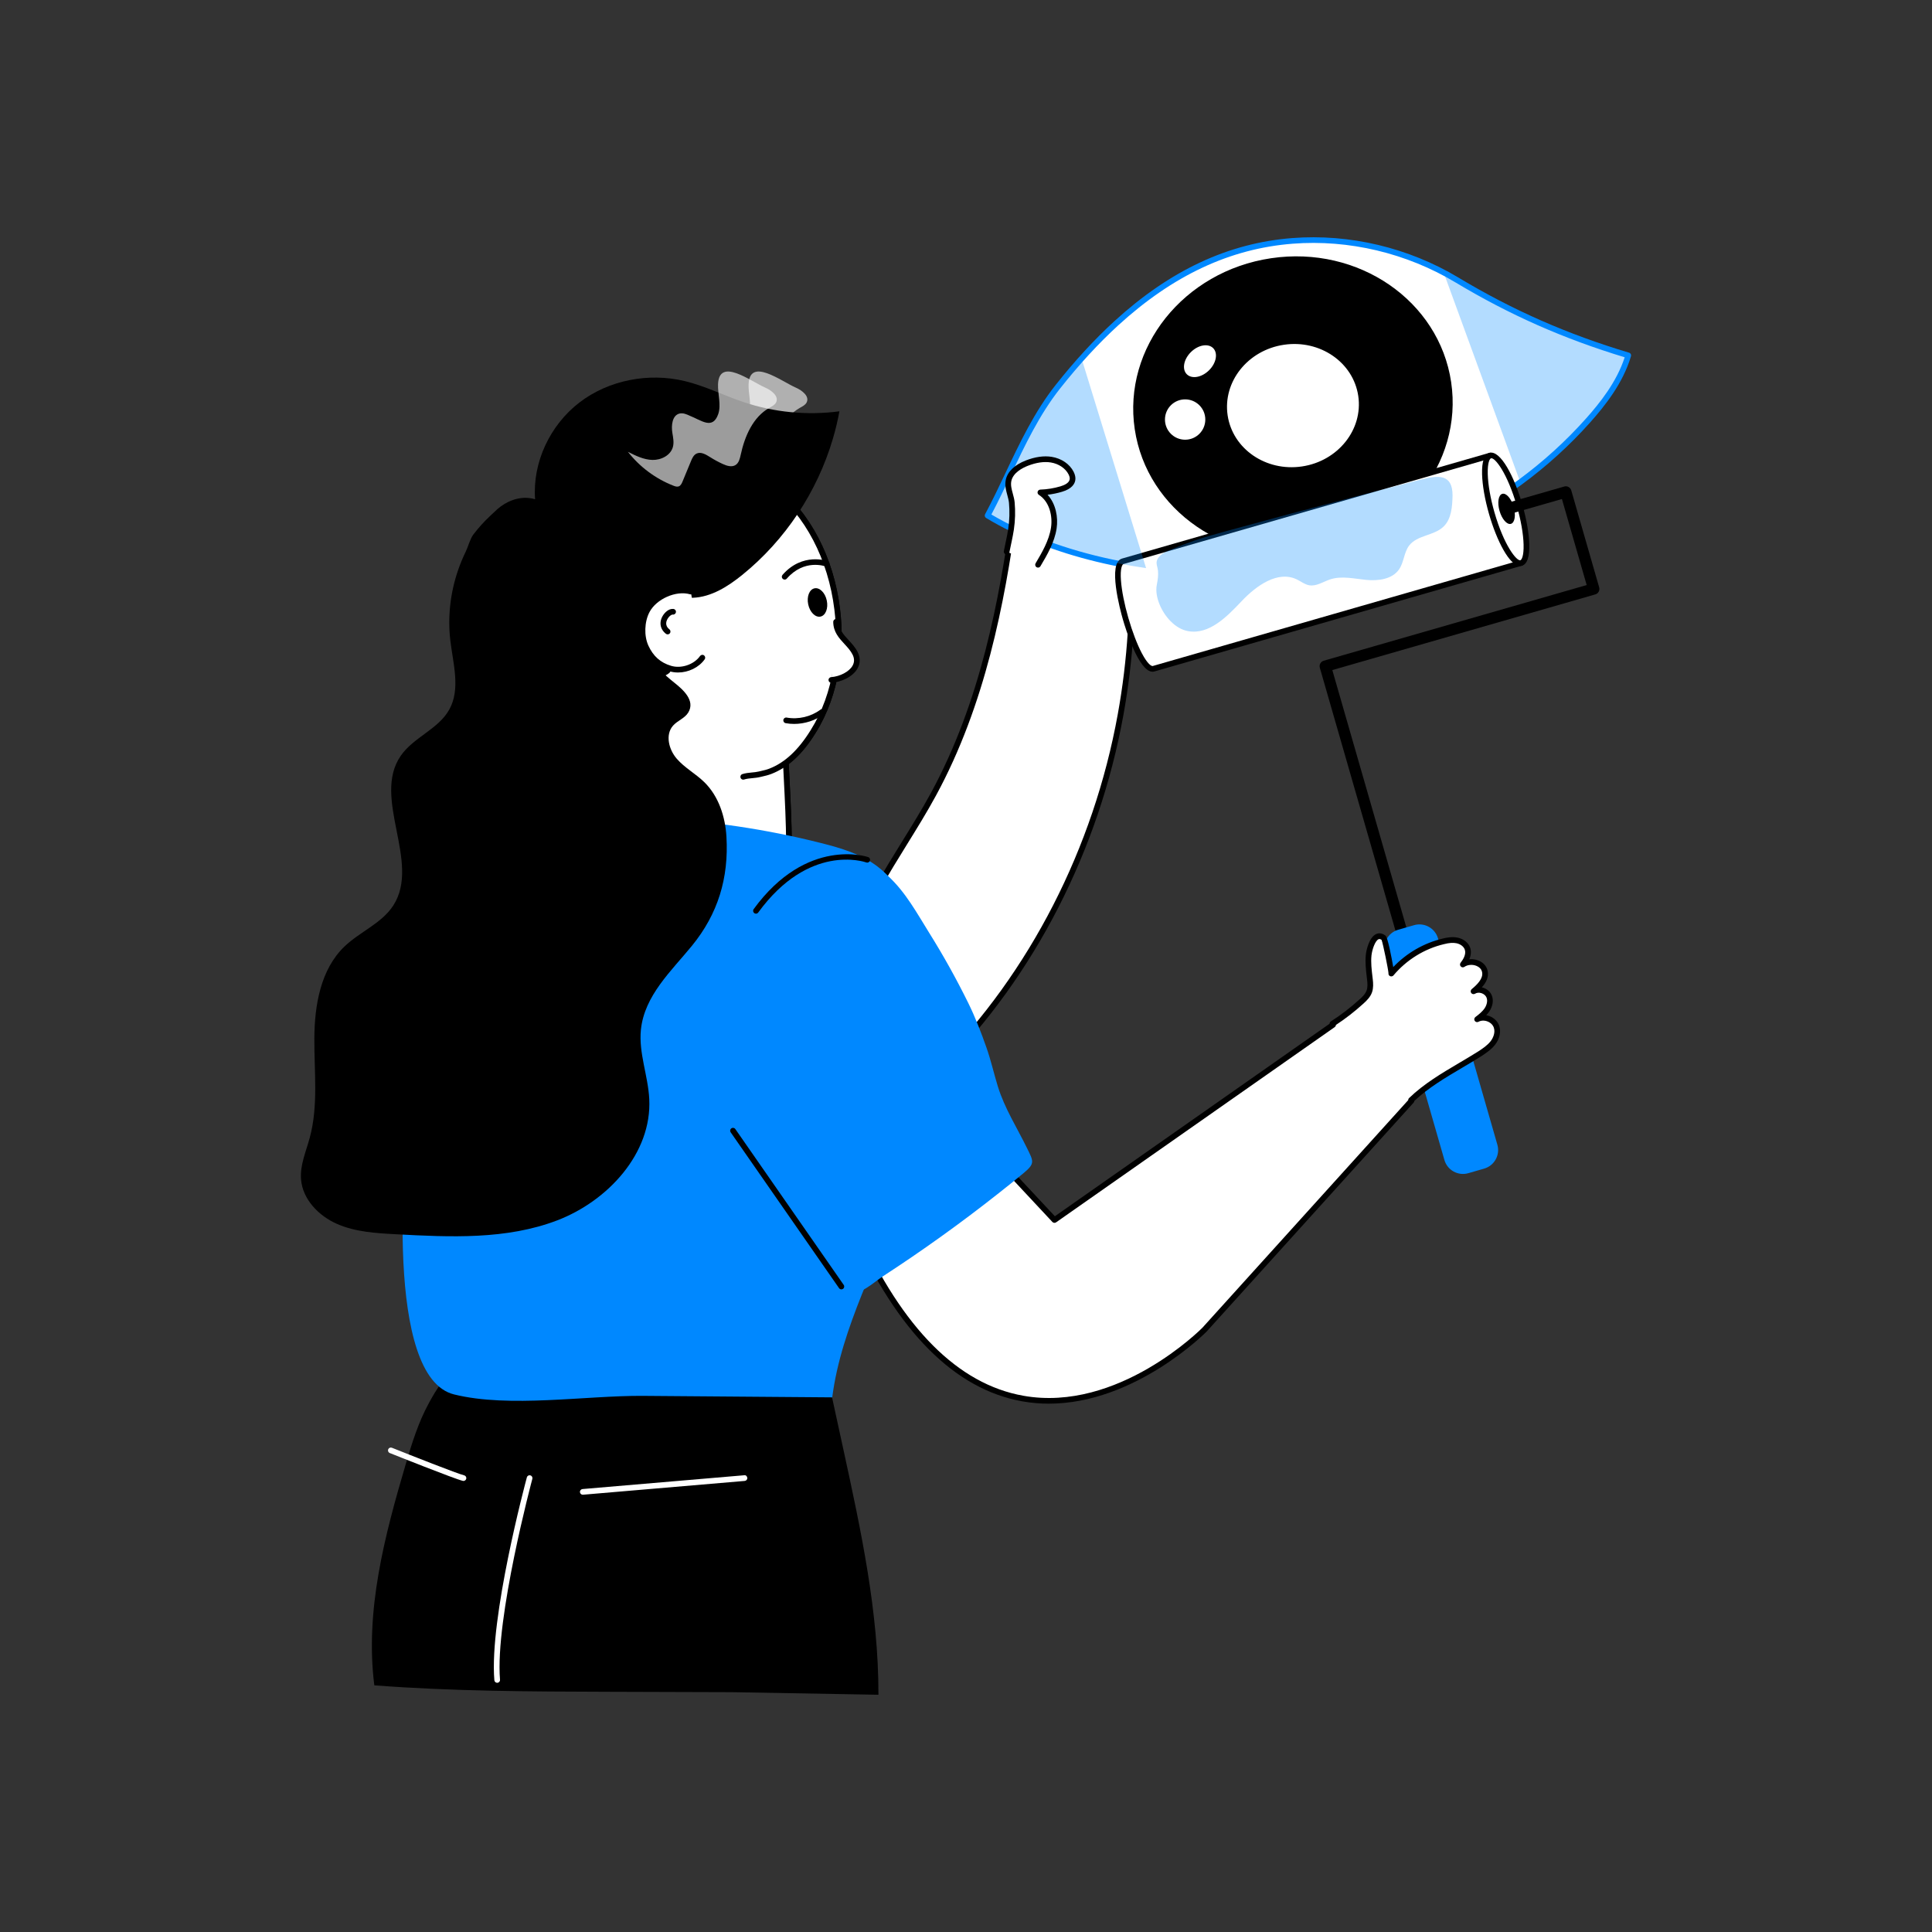 <?xml version="1.0" encoding="utf-8"?>
<svg xmlns="http://www.w3.org/2000/svg" enable-background="new 0 0 170 170" id="Layer_1" version="1.1" viewBox="0 0 170 170" x="0" y="0">
  <rect x="0" y="0" width="170" height="170" fill="#333333" stroke="none"/>
  <g>
    <g>
      <g>
        <g>
          <path d="M75.33,82.092c1.696-4.347,4.583-8.111,6.811-12.211&#xD;&#xA;					c4.132-7.603,5.934-16.243,7.11-24.816c3.537,0.583,6.995,1.639,10.253,3.132&#xD;&#xA;					c0.28,4.911-0.027,9.854-0.904,14.693&#xD;&#xA;					c-2.087,11.517-7.627,22.671-15.887,30.997" fill="#fff"/>
        </g>
        <g>
          <path d="M82.714,94.138c-0.063,0-0.127-0.024-0.176-0.072&#xD;&#xA;					c-0.098-0.098-0.099-0.256-0.001-0.354&#xD;&#xA;					c8.067-8.133,13.686-19.095,15.818-30.866&#xD;&#xA;					c0.866-4.779,1.172-9.651,0.908-14.483c-3.125-1.418-6.419-2.429-9.8-3.008&#xD;&#xA;					c-1.07,7.726-2.764,16.662-7.103,24.646c-0.802,1.476-1.702,2.929-2.572,4.334&#xD;&#xA;					c-1.547,2.498-3.146,5.081-4.226,7.849c-0.05,0.129-0.196,0.188-0.324,0.143&#xD;&#xA;					c-0.128-0.051-0.192-0.195-0.142-0.324c1.096-2.811,2.708-5.413,4.267-7.931&#xD;&#xA;					c0.866-1.399,1.762-2.846,2.557-4.309c4.349-8.002,6.021-16.991,7.083-24.73&#xD;&#xA;					c0.009-0.066,0.045-0.127,0.099-0.167c0.055-0.041,0.123-0.057,0.189-0.046&#xD;&#xA;					c3.562,0.587,7.033,1.646,10.317,3.151c0.084,0.039,0.14,0.121,0.146,0.213&#xD;&#xA;					c0.28,4.921-0.025,9.885-0.907,14.753&#xD;&#xA;					c-2.151,11.869-7.817,22.925-15.956,31.128&#xD;&#xA;					C82.842,94.114,82.779,94.138,82.714,94.138z"/>
        </g>
      </g>
      <g>
        <g>
          <path d="M98.22,28.448c4.301-3.931,9.391-6.774,15.5-7.252&#xD;&#xA;					c5.028-0.393,10.16,0.847,14.48,3.44c4.812,2.888,9.659,5.013,15.073,6.635&#xD;&#xA;					c-0.642,2.168-2.029,4.036-3.533,5.723&#xD;&#xA;					c-7.403,8.309-18.022,12.986-29.072,13.48&#xD;&#xA;					c-7.793,0.348-16.984-1.021-23.768-5.109c2.015-3.759,3.503-7.946,6.171-11.319&#xD;&#xA;					C94.653,32.046,96.363,30.146,98.22,28.448z" fill="#fff"/>
        </g>
        <g>
          <path d="M108.241,50.779c-8.2,0-15.917-1.854-21.47-5.2&#xD;&#xA;					c-0.114-0.068-0.154-0.215-0.091-0.332c0.638-1.19,1.235-2.449,1.812-3.666&#xD;&#xA;					c1.251-2.639,2.546-5.368,4.383-7.69c1.694-2.143,3.436-4.035,5.177-5.626&#xD;&#xA;					l0,0c4.906-4.483,10.025-6.877,15.649-7.317&#xD;&#xA;					c5.043-0.392,10.238,0.84,14.628,3.476c4.794,2.876,9.566,4.977,15.016,6.609&#xD;&#xA;					c0.132,0.039,0.207,0.178,0.168,0.311c-0.706,2.382-2.287,4.36-3.586,5.817&#xD;&#xA;					c-7.227,8.112-17.887,13.057-29.247,13.564&#xD;&#xA;					C109.864,50.76,109.05,50.778,108.241,50.779z M87.233,45.272&#xD;&#xA;					c6.009,3.546,14.534,5.354,23.425,4.952&#xD;&#xA;					c11.226-0.502,21.758-5.385,28.896-13.396c1.22-1.369,2.696-3.208,3.406-5.39&#xD;&#xA;					c-5.391-1.635-10.127-3.731-14.888-6.587c-4.302-2.583-9.398-3.793-14.332-3.406&#xD;&#xA;					c-5.509,0.432-10.53,2.783-15.351,7.188l0,0&#xD;&#xA;					c-1.721,1.573-3.444,3.446-5.122,5.567c-1.802,2.277-3.084,4.98-4.324,7.594&#xD;&#xA;					C88.398,42.946,87.834,44.134,87.233,45.272z M98.22,28.449h0.006H98.22z" fill="#08f"/>
        </g>
      </g>
      <g>
        <g>
          <ellipse cx="113.768" cy="35.69" rx="14.074" ry="13.11" transform="rotate(-8.451 113.768 35.69)"/>
        </g>
      </g>
      <g>
        <g>
          <ellipse cx="113.768" cy="35.69" fill="#fff" rx="5.81" ry="5.412" transform="rotate(-8.451 113.768 35.69)"/>
        </g>
      </g>
      <g>
        <g>
          <path d="M101.513,58.841l32.333-9.304l-2.719-9.451l-32.332,9.304&#xD;&#xA;					C97.315,49.816,100.035,59.267,101.513,58.841z" fill="#fff"/>
        </g>
        <g>
          <path d="M101.418,59.105c-1.225,0-2.385-3.804-2.613-4.598&#xD;&#xA;					c-0.239-0.829-1.366-4.987-0.081-5.357l32.332-9.304&#xD;&#xA;					c0.134-0.041,0.271,0.038,0.31,0.171l2.72,9.451&#xD;&#xA;					c0.019,0.063,0.011,0.132-0.021,0.19c-0.032,0.058-0.086,0.101-0.149,0.119&#xD;&#xA;					l-32.333,9.304C101.528,59.097,101.473,59.105,101.418,59.105z M130.955,40.396&#xD;&#xA;					l-32.092,9.234c-0.122,0.035-0.308,0.382-0.227,1.459&#xD;&#xA;					c0.067,0.893,0.297,2.058,0.649,3.28c0.352,1.221,0.775,2.329,1.192,3.119&#xD;&#xA;					c0.503,0.953,0.847,1.152,0.966,1.112l0,0l32.092-9.234L130.955,40.396z"/>
        </g>
      </g>
      <g>
        <g>
          <ellipse cx="132.486" cy="44.812" fill="#fff" rx="1.273" ry="4.917" transform="rotate(-16.053 132.486 44.812)"/>
        </g>
        <g>
          <path d="M133.758,49.8c-0.934,0-2.063-2.232-2.735-4.566l0,0&#xD;&#xA;					c-0.369-1.282-0.586-2.528-0.613-3.508c-0.03-1.115,0.188-1.748,0.647-1.88&#xD;&#xA;					c0.969-0.261,2.183,2.077,2.893,4.545c0.369,1.282,0.586,2.527,0.613,3.507&#xD;&#xA;					c0.03,1.115-0.188,1.748-0.647,1.88&#xD;&#xA;					C133.863,49.792,133.811,49.8,133.758,49.8z M131.503,45.095&#xD;&#xA;					c0.834,2.901,1.946,4.281,2.274,4.202c0.111-0.032,0.314-0.362,0.286-1.386&#xD;&#xA;					c-0.025-0.938-0.236-2.14-0.593-3.382c-0.834-2.902-1.932-4.299-2.274-4.203&#xD;&#xA;					c-0.111,0.032-0.313,0.362-0.286,1.386&#xD;&#xA;					C130.934,42.651,131.145,43.853,131.503,45.095L131.503,45.095z"/>
        </g>
      </g>
      <g>
        <g>
          <path d="M125.407,89.678c-0.217,0-0.417-0.143-0.48-0.361l-8.793-30.56&#xD;&#xA;					c-0.076-0.266,0.077-0.543,0.342-0.619l23.139-6.658l-2.179-7.571l-4.811,1.384&#xD;&#xA;					c-0.262,0.076-0.543-0.077-0.619-0.342c-0.076-0.266,0.077-0.543,0.342-0.619&#xD;&#xA;					l5.292-1.522c0.262-0.078,0.542,0.076,0.619,0.342l2.455,8.532&#xD;&#xA;					c0.076,0.266-0.077,0.543-0.342,0.619l-23.139,6.658l8.655,30.079&#xD;&#xA;					c0.076,0.266-0.077,0.543-0.342,0.619&#xD;&#xA;					C125.499,89.672,125.452,89.678,125.407,89.678z"/>
        </g>
      </g>
      <g>
        <g>
          <ellipse cx="132.568" cy="44.774" rx=".647" ry="1.374" transform="rotate(-16.053 132.568 44.774)"/>
        </g>
      </g>
      <g>
        <g>
          <path d="M129.2,103.23l1.392-0.401c0.903-0.26,1.424-1.202,1.164-2.105&#xD;&#xA;					l-5.223-18.153c-0.26-0.903-1.202-1.424-2.105-1.164l-1.392,0.401&#xD;&#xA;					c-0.903,0.26-1.424,1.202-1.164,2.105l5.223,18.153&#xD;&#xA;					C127.354,102.969,128.297,103.49,129.2,103.23z" fill="#08f"/>
        </g>
      </g>
      <g>
        <g>
          <path d="M131.365,91.764c-0.307,0.399-0.736,0.685-1.155,0.961&#xD;&#xA;					c-2.054,1.298-4.323,2.402-6.05,4.078l0.041,0.051l-18.222,20.154&#xD;&#xA;					c0,0-18.406,18.846-30.793-8.881l12.56-6.173l5.039,5.396l24.518-17.18&#xD;&#xA;					l-0.061-0.082c0.909-0.582,1.758-1.237,2.555-1.962&#xD;&#xA;					c0.286-0.256,0.572-0.542,0.695-0.899c0.112-0.327,0.092-0.695,0.051-1.042&#xD;&#xA;					c-0.082-0.705-0.184-1.421-0.113-2.136c0.061-0.582,0.491-2.156,1.329-1.523&#xD;&#xA;					c0.123,0.092,0.715,3.076,0.664,3.138c1.175-1.4,2.8-2.412,4.579-2.831&#xD;&#xA;					c0.399-0.102,0.807-0.163,1.206-0.082c0.398,0.082,0.787,0.337,0.92,0.726&#xD;&#xA;					c0.164,0.47-0.092,0.991-0.409,1.39c0.664-0.46,1.799-0.163,1.942,0.634&#xD;&#xA;					c0.133,0.685-0.46,1.278-1.002,1.727c0.46-0.286,1.155-0.061,1.37,0.439&#xD;&#xA;					c0.163,0.378,0.051,0.828-0.174,1.175c-0.225,0.337-0.552,0.603-0.879,0.848&#xD;&#xA;					c0.603-0.337,1.482-0.01,1.707,0.654&#xD;&#xA;					C131.845,90.824,131.671,91.365,131.365,91.764z" fill="#fff"/>
        </g>
        <g>
          <path d="M92.292,123.511c-0.769,0-1.551-0.064-2.343-0.206&#xD;&#xA;					c-5.954-1.063-10.998-6.136-14.992-15.077&#xD;&#xA;					c-0.055-0.122-0.003-0.267,0.118-0.326l12.56-6.173&#xD;&#xA;					c0.099-0.046,0.218-0.026,0.293,0.054l4.891,5.237l24.172-16.938&#xD;&#xA;					c0-0.014,0.001-0.026,0.004-0.04c0.013-0.068,0.053-0.128,0.111-0.166&#xD;&#xA;					c0.88-0.562,1.729-1.215,2.521-1.936c0.248-0.222,0.52-0.483,0.627-0.796&#xD;&#xA;					c0.097-0.283,0.076-0.615,0.039-0.932l-0.024-0.206&#xD;&#xA;					c-0.077-0.646-0.156-1.312-0.089-1.984c0.044-0.421,0.296-1.566,0.922-1.837&#xD;&#xA;					c0.18-0.079,0.465-0.118,0.806,0.14c0.208,0.155,0.541,1.937,0.686,2.77&#xD;&#xA;					c1.176-1.236,2.702-2.119,4.349-2.507c0.354-0.09,0.829-0.183,1.313-0.084&#xD;&#xA;					c0.532,0.109,0.956,0.45,1.106,0.89c0.106,0.305,0.079,0.652-0.074,1.013&#xD;&#xA;					c0.274-0.028,0.562,0.012,0.823,0.12c0.431,0.18,0.72,0.518,0.794,0.929&#xD;&#xA;					c0.105,0.543-0.155,1.021-0.516,1.424c0.038,0.009,0.076,0.019,0.113,0.03&#xD;&#xA;					c0.347,0.109,0.623,0.349,0.755,0.657c0.18,0.417,0.107,0.944-0.194,1.41&#xD;&#xA;					c-0.085,0.127-0.182,0.244-0.285,0.352c0.096,0.018,0.191,0.045,0.286,0.081&#xD;&#xA;					c0.412,0.158,0.723,0.47,0.854,0.854c0.176,0.517,0.043,1.136-0.355,1.653&#xD;&#xA;					c-0.339,0.44-0.805,0.746-1.216,1.017c-0.551,0.349-1.113,0.681-1.676,1.013&#xD;&#xA;					c-1.472,0.87-2.993,1.769-4.221,2.925c-0.003,0.055-0.025,0.108-0.064,0.151&#xD;&#xA;					l-18.222,20.153C106.09,117.251,99.879,123.51,92.292,123.511z M75.512,108.245&#xD;&#xA;					c3.906,8.644,8.792,13.545,14.524,14.568c8.35,1.495,15.689-5.905,15.763-5.98&#xD;&#xA;					l18.11-20.029c0-0.065,0.025-0.132,0.076-0.181&#xD;&#xA;					c1.291-1.252,2.887-2.195,4.432-3.107c0.559-0.33,1.117-0.659,1.659-1.002&#xD;&#xA;					c0.375-0.246,0.803-0.528,1.09-0.901c0.229-0.298,0.422-0.766,0.278-1.188&#xD;&#xA;					c-0.082-0.243-0.286-0.443-0.559-0.548c-0.273-0.105-0.567-0.093-0.789,0.03&#xD;&#xA;					c-0.115,0.064-0.26,0.029-0.332-0.081c-0.072-0.11-0.046-0.258,0.06-0.337&#xD;&#xA;					c0.287-0.215,0.61-0.471,0.821-0.786c0.161-0.248,0.286-0.628,0.152-0.938&#xD;&#xA;					c-0.074-0.172-0.24-0.312-0.445-0.377c-0.204-0.065-0.408-0.046-0.562,0.051&#xD;&#xA;					c-0.111,0.068-0.258,0.041-0.335-0.065c-0.077-0.106-0.058-0.255,0.043-0.339&#xD;&#xA;					c0.483-0.4,1.023-0.932,0.916-1.486c-0.06-0.332-0.335-0.492-0.494-0.559&#xD;&#xA;					c-0.353-0.146-0.778-0.111-1.06,0.082c-0.103,0.071-0.24,0.057-0.325-0.034&#xD;&#xA;					c-0.084-0.091-0.09-0.229-0.013-0.326c0.2-0.252,0.514-0.735,0.368-1.153&#xD;&#xA;					c-0.092-0.27-0.38-0.49-0.733-0.562c-0.302-0.062-0.638-0.037-1.094,0.079&#xD;&#xA;					c-1.723,0.406-3.301,1.382-4.449,2.75c-0.088,0.105-0.246,0.12-0.352,0.031&#xD;&#xA;					c-0.069-0.058-0.099-0.146-0.087-0.229c-0.018-0.311-0.468-2.554-0.609-2.932&#xD;&#xA;					c-0.152-0.099-0.231-0.062-0.264-0.051c-0.307,0.134-0.57,0.923-0.624,1.43&#xD;&#xA;					c-0.062,0.617,0.015,1.256,0.088,1.874l0.025,0.207&#xD;&#xA;					c0.043,0.376,0.066,0.775-0.063,1.152c-0.139,0.406-0.45,0.723-0.765,1.005&#xD;&#xA;					c-0.759,0.69-1.569,1.32-2.411,1.872c-0,0.008-0.001,0.017-0.002,0.024&#xD;&#xA;					c-0.011,0.067-0.048,0.127-0.104,0.166l-24.518,17.18&#xD;&#xA;					c-0.102,0.071-0.241,0.056-0.326-0.034l-4.912-5.26L75.512,108.245z"/>
        </g>
      </g>
      <g>
        <g>
          <path d="M57.963,68.341c-0.194,0.327-0.081,1.049-0.097,1.421&#xD;&#xA;					c-0.024,0.551,0.009,1.112-0.021,1.658c-0.066,1.191-0.065,2.511,0.409,3.635&#xD;&#xA;					c0.774-0.125,1.427,0.092,2.131,0.398c1.342,0.582,2.686,0.931,3.991,1.589&#xD;&#xA;					c1.063,0.535,2.76,0.337,3.798-0.277c0.884-0.523,1.26-1.458,1.254-2.457&#xD;&#xA;					c-0.02-2.981-0.241-5.977-0.356-8.957" fill="#fff"/>
        </g>
        <g>
          <path d="M65.864,77.604c-0.571,0-1.131-0.103-1.601-0.339&#xD;&#xA;					c-0.742-0.374-1.485-0.643-2.272-0.926c-0.558-0.201-1.135-0.409-1.706-0.657&#xD;&#xA;					c-0.728-0.316-1.316-0.492-1.992-0.38c-0.117,0.014-0.226-0.045-0.271-0.15&#xD;&#xA;					c-0.496-1.175-0.494-2.553-0.428-3.745c0.016-0.283,0.014-0.569,0.012-0.856&#xD;&#xA;					c-0.001-0.267-0.003-0.534,0.008-0.8c0.004-0.099-0.001-0.225-0.007-0.36&#xD;&#xA;					c-0.018-0.412-0.038-0.879,0.139-1.178c0.07-0.118,0.224-0.158,0.342-0.087&#xD;&#xA;					c0.119,0.07,0.158,0.224,0.087,0.343c-0.101,0.17-0.083,0.592-0.069,0.9&#xD;&#xA;					c0.007,0.152,0.012,0.293,0.008,0.403c-0.011,0.258-0.01,0.517-0.008,0.775&#xD;&#xA;					c0.001,0.298,0.003,0.594-0.013,0.887c-0.06,1.075-0.066,2.304,0.32,3.349&#xD;&#xA;					c0.71-0.068,1.329,0.119,2.07,0.44c0.557,0.242,1.126,0.447,1.676,0.646&#xD;&#xA;					c0.766,0.276,1.558,0.562,2.328,0.949c0.925,0.466,2.521,0.347,3.558-0.268&#xD;&#xA;					c0.736-0.437,1.138-1.231,1.131-2.24c-0.013-1.943-0.114-3.928-0.211-5.846&#xD;&#xA;					c-0.052-1.036-0.105-2.07-0.145-3.104c-0.005-0.138,0.103-0.254,0.24-0.26&#xD;&#xA;					c0.162-0.01,0.254,0.104,0.26,0.24c0.04,1.031,0.092,2.064,0.144,3.098&#xD;&#xA;					c0.098,1.924,0.198,3.913,0.211,5.867c0.008,1.194-0.48,2.144-1.376,2.674&#xD;&#xA;					C67.667,77.356,66.753,77.604,65.864,77.604z"/>
        </g>
      </g>
      <g>
        <g>
          <path d="M57.544,68.262c-3.611-1.999-4.677-6.631-5.35-12.013&#xD;&#xA;					c-0.956-7.83,3.076-14.788,8.993-15.515&#xD;&#xA;					c5.933-0.733,11.524,5.044,12.481,12.874c0.219,1.778,0.184,3.519-0.09,5.164&#xD;&#xA;					c-0.318,2.092-1.024,4.001-2.025,5.591c-0.917,1.488-2.114,2.866-3.774,3.506&#xD;&#xA;					c-0.324,0.125-0.645,0.186-0.969,0.263c-0.458,0.109-0.96,0.074-1.412,0.22" fill="#fff"/>
        </g>
        <g>
          <path d="M65.398,68.603c-0.105,0-0.204-0.067-0.238-0.173&#xD;&#xA;					c-0.042-0.132,0.029-0.272,0.161-0.315c0.278-0.09,0.562-0.116,0.838-0.143&#xD;&#xA;					c0.209-0.02,0.407-0.038,0.593-0.083l0.202-0.047&#xD;&#xA;					c0.254-0.058,0.494-0.112,0.735-0.206c1.371-0.528,2.565-1.642,3.651-3.403&#xD;&#xA;					c0.997-1.585,1.685-3.485,1.99-5.497c0.273-1.645,0.303-3.357,0.089-5.097&#xD;&#xA;					c-0.54-4.421-2.567-8.298-5.562-10.637c-2.054-1.605-4.356-2.306-6.641-2.021&#xD;&#xA;					c-5.778,0.711-9.715,7.546-8.776,15.237c0.721,5.761,1.885,9.977,5.223,11.824&#xD;&#xA;					c0.121,0.066,0.165,0.219,0.098,0.34c-0.067,0.12-0.218,0.166-0.34,0.098&#xD;&#xA;					c-3.917-2.168-4.881-7.435-5.477-12.2&#xD;&#xA;					c-0.973-7.966,3.16-15.051,9.211-15.795c2.427-0.301,4.849,0.436,7.009,2.122&#xD;&#xA;					c3.099,2.421,5.194,6.419,5.75,10.971c0.22,1.786,0.189,3.548-0.091,5.235&#xD;&#xA;					c-0.315,2.076-1.027,4.043-2.06,5.683c-1.145,1.857-2.419,3.037-3.896,3.606&#xD;&#xA;					c-0.274,0.106-0.544,0.168-0.805,0.228l-0.196,0.045&#xD;&#xA;					c-0.22,0.053-0.445,0.074-0.662,0.095c-0.26,0.024-0.506,0.048-0.732,0.121&#xD;&#xA;					C65.449,68.599,65.423,68.603,65.398,68.603z"/>
        </g>
      </g>
      <g>
        <g>
          <path d="M60.78,52.049c-1.36-0.393-3.197,0.452-3.85,1.693&#xD;&#xA;					c-0.484,0.919-0.536,2.231-0.103,3.174c0.452,0.984,1.131,1.604,2.149,1.91&#xD;&#xA;					c0.991,0.298,2.229-0.116,2.825-0.955" fill="#fff"/>
        </g>
        <g>
          <path d="M59.664,59.174c-0.257,0-0.514-0.035-0.759-0.109&#xD;&#xA;					c-1.081-0.324-1.813-0.974-2.305-2.045c-0.46-1.002-0.416-2.398,0.108-3.395&#xD;&#xA;					c0.72-1.369,2.692-2.232,4.141-1.816c0.133,0.038,0.209,0.177,0.171,0.31&#xD;&#xA;					c-0.039,0.132-0.177,0.211-0.31,0.171c-1.222-0.352-2.951,0.41-3.56,1.568&#xD;&#xA;					c-0.45,0.854-0.49,2.097-0.097,2.953c0.428,0.932,1.062,1.495,1.994,1.775&#xD;&#xA;					c0.898,0.271,2.016-0.108,2.55-0.86c0.081-0.113,0.237-0.14,0.349-0.06&#xD;&#xA;					c0.112,0.08,0.139,0.236,0.059,0.349&#xD;&#xA;					C61.491,58.74,60.569,59.174,59.664,59.174z"/>
        </g>
      </g>
      <g>
        <g>
          <path d="M59.228,53.83c-0.255-0.026-0.503,0.203-0.639,0.398&#xD;&#xA;					c-0.324,0.464-0.3,0.98,0.157,1.341" fill="#fff"/>
        </g>
        <g>
          <path d="M58.746,55.819c-0.054,0-0.109-0.018-0.155-0.054&#xD;&#xA;					c-0.541-0.427-0.623-1.086-0.208-1.681c0.091-0.129,0.425-0.546,0.871-0.504&#xD;&#xA;					c0.137,0.015,0.237,0.138,0.223,0.274c-0.014,0.138-0.139,0.241-0.274,0.224&#xD;&#xA;					C59.1,54.064,58.92,54.189,58.793,54.371c-0.154,0.222-0.345,0.645,0.107,1.002&#xD;&#xA;					c0.108,0.086,0.127,0.243,0.042,0.352&#xD;&#xA;					C58.893,55.787,58.82,55.819,58.746,55.819z"/>
        </g>
      </g>
      <g>
        <g>
          <ellipse cx="71.219" cy="52.017" rx=".835" ry="1.271" transform="rotate(-12.056 71.219 52.017)"/>
        </g>
      </g>
      <g>
        <g>
          <path d="M72.037,49.283c0,0-2.023-0.771-3.696,1.139" fill="#fff"/>
        </g>
        <g>
          <path d="M68.341,50.672c-0.059,0-0.117-0.021-0.165-0.062&#xD;&#xA;					c-0.104-0.092-0.114-0.249-0.023-0.354c1.767-2.017,3.951-1.217,3.973-1.208&#xD;&#xA;					c0.129,0.049,0.193,0.192,0.145,0.321c-0.049,0.13-0.193,0.194-0.322,0.146&#xD;&#xA;					c-0.077-0.029-1.887-0.68-3.419,1.07&#xD;&#xA;					C68.48,50.643,68.41,50.672,68.341,50.672z"/>
        </g>
      </g>
      <g>
        <g>
          <path d="M72.328,62.506c0,0-0.987,0.575-2.722-0.124" fill="#fff"/>
        </g>
        <g>
          <path d="M71.239,62.979c-0.459,0-1.039-0.088-1.727-0.365&#xD;&#xA;					c-0.128-0.051-0.19-0.197-0.139-0.325s0.199-0.192,0.325-0.138&#xD;&#xA;					c1.584,0.638,2.468,0.16,2.505,0.139c0.12-0.069,0.271-0.025,0.34,0.093&#xD;&#xA;					c0.068,0.119,0.028,0.271-0.09,0.34&#xD;&#xA;					C72.426,62.739,72,62.979,71.239,62.979z"/>
        </g>
      </g>
      <g opacity=".61">
        <g>
          <path d="M63.381,36.581c-0.28-0.13-0.587-0.263-0.888-0.195&#xD;&#xA;					c-0.655,0.148-0.751,1.04-0.642,1.703c0.068,0.414,0.158,0.842,0.046,1.246&#xD;&#xA;					c-0.203,0.737-1.035,1.153-1.799,1.135c-0.764-0.019-1.475-0.37-2.157-0.714&#xD;&#xA;					c1.038,1.331,2.441,2.375,4.015,2.986c0.145,0.056,0.307,0.11,0.454,0.057&#xD;&#xA;					c0.176-0.064,0.265-0.255,0.337-0.427c0.247-0.597,0.494-1.194,0.74-1.791&#xD;&#xA;					c0.107-0.259,0.233-0.54,0.484-0.665c0.385-0.192,0.829,0.073,1.193,0.303&#xD;&#xA;					c0.361,0.229,0.737,0.433,1.126,0.611c0.356,0.163,0.79,0.298,1.121,0.089&#xD;&#xA;					c0.295-0.186,0.382-0.568,0.456-0.908c0.352-1.622,1.071-3.305,2.515-4.123&#xD;&#xA;					c0.226-0.128,0.481-0.248,0.597-0.48c0.268-0.538-0.393-1.053-0.944-1.295&#xD;&#xA;					c-1.324-0.582-4.064-2.702-4.165-0.305c-0.035,0.832,0.298,1.825,0.015,2.634&#xD;&#xA;					C65.392,37.846,64.393,36.977,63.381,36.581z" fill="#fff"/>
        </g>
      </g>
      <g>
        <g>
          <path d="M57.963,68.341c-0.194,0.327-0.081,1.049-0.097,1.421&#xD;&#xA;					c-0.024,0.551,0.009,1.112-0.021,1.658c-0.066,1.191-0.065,2.511,0.409,3.635&#xD;&#xA;					c0.774-0.125,1.427,0.092,2.131,0.398c1.342,0.582,2.686,0.931,3.991,1.589&#xD;&#xA;					c1.063,0.535,2.76,0.337,3.798-0.277c0.884-0.523,1.26-1.458,1.254-2.457&#xD;&#xA;					c-0.02-2.981-0.241-5.977-0.356-8.957" fill="#fff"/>
        </g>
        <g>
          <path d="M65.864,77.604c-0.571,0-1.131-0.103-1.601-0.339&#xD;&#xA;					c-0.742-0.374-1.485-0.643-2.272-0.926c-0.558-0.201-1.135-0.409-1.706-0.657&#xD;&#xA;					c-0.728-0.316-1.316-0.492-1.992-0.38c-0.117,0.014-0.226-0.045-0.271-0.15&#xD;&#xA;					c-0.496-1.175-0.494-2.553-0.428-3.745c0.016-0.283,0.014-0.569,0.012-0.856&#xD;&#xA;					c-0.001-0.267-0.003-0.534,0.008-0.8c0.004-0.099-0.001-0.225-0.007-0.36&#xD;&#xA;					c-0.018-0.412-0.038-0.879,0.139-1.178c0.07-0.118,0.224-0.158,0.342-0.087&#xD;&#xA;					c0.119,0.07,0.158,0.224,0.087,0.343c-0.101,0.17-0.083,0.592-0.069,0.9&#xD;&#xA;					c0.007,0.152,0.012,0.293,0.008,0.403c-0.011,0.258-0.01,0.517-0.008,0.775&#xD;&#xA;					c0.001,0.298,0.003,0.594-0.013,0.887c-0.06,1.075-0.066,2.304,0.32,3.349&#xD;&#xA;					c0.71-0.068,1.329,0.119,2.07,0.44c0.557,0.242,1.126,0.447,1.676,0.646&#xD;&#xA;					c0.766,0.276,1.558,0.562,2.328,0.949c0.925,0.466,2.521,0.347,3.558-0.268&#xD;&#xA;					c0.736-0.437,1.138-1.231,1.131-2.24c-0.013-1.943-0.114-3.928-0.211-5.846&#xD;&#xA;					c-0.052-1.036-0.105-2.07-0.145-3.104c-0.005-0.138,0.103-0.254,0.24-0.26&#xD;&#xA;					c0.162-0.01,0.254,0.104,0.26,0.24c0.04,1.031,0.092,2.064,0.144,3.098&#xD;&#xA;					c0.098,1.924,0.198,3.913,0.211,5.867c0.008,1.194-0.48,2.144-1.376,2.674&#xD;&#xA;					C67.667,77.356,66.753,77.604,65.864,77.604z"/>
        </g>
      </g>
      <g>
        <g>
          <path d="M57.544,68.262c-3.611-1.999-4.677-6.631-5.35-12.013&#xD;&#xA;					c-0.956-7.83,3.076-14.788,8.993-15.515&#xD;&#xA;					c5.933-0.733,11.524,5.044,12.481,12.874c0.219,1.778,0.184,3.519-0.09,5.164&#xD;&#xA;					c-0.318,2.092-1.024,4.001-2.025,5.591c-0.917,1.488-2.114,2.866-3.774,3.506&#xD;&#xA;					c-0.324,0.125-0.645,0.186-0.969,0.263c-0.458,0.109-0.96,0.074-1.412,0.22" fill="#fff"/>
        </g>
        <g>
          <path d="M65.398,68.603c-0.105,0-0.204-0.067-0.238-0.173&#xD;&#xA;					c-0.042-0.132,0.029-0.272,0.161-0.315c0.278-0.09,0.562-0.116,0.838-0.143&#xD;&#xA;					c0.209-0.02,0.407-0.038,0.593-0.083l0.202-0.047&#xD;&#xA;					c0.254-0.058,0.494-0.112,0.735-0.206c1.371-0.528,2.565-1.642,3.651-3.403&#xD;&#xA;					c0.997-1.585,1.685-3.485,1.99-5.497c0.273-1.645,0.303-3.357,0.089-5.097&#xD;&#xA;					c-0.54-4.421-2.567-8.298-5.562-10.637c-2.054-1.605-4.356-2.306-6.641-2.021&#xD;&#xA;					c-5.778,0.711-9.715,7.546-8.776,15.237c0.721,5.761,1.885,9.977,5.223,11.824&#xD;&#xA;					c0.121,0.066,0.165,0.219,0.098,0.34c-0.067,0.12-0.218,0.166-0.34,0.098&#xD;&#xA;					c-3.917-2.168-4.881-7.435-5.477-12.2&#xD;&#xA;					c-0.973-7.966,3.16-15.051,9.211-15.795c2.427-0.301,4.849,0.436,7.009,2.122&#xD;&#xA;					c3.099,2.421,5.194,6.419,5.75,10.971c0.22,1.786,0.189,3.548-0.091,5.235&#xD;&#xA;					c-0.315,2.076-1.027,4.043-2.06,5.683c-1.145,1.857-2.419,3.037-3.896,3.606&#xD;&#xA;					c-0.274,0.106-0.544,0.168-0.805,0.228l-0.196,0.045&#xD;&#xA;					c-0.22,0.053-0.445,0.074-0.662,0.095c-0.26,0.024-0.506,0.048-0.732,0.121&#xD;&#xA;					C65.449,68.599,65.423,68.603,65.398,68.603z"/>
        </g>
      </g>
      <g>
        <g>
          <path d="M73.286,38.607c-1.378,4.672-4.188,8.92-7.978,11.984&#xD;&#xA;					c-1.26,1.019-2.714,1.941-4.333,2.008c-0.943,0.039-2.151-0.429-3.002,0.061&#xD;&#xA;					c-0.569,0.328-1.04,0.831-1.303,1.433c-0.495,1.131-0.002,2.688,0.682,3.669&#xD;&#xA;					c0.121,0.169,0.276,0.423,0.49,0.495c0.095,0.023,0.192,0.006,0.285,0.019&#xD;&#xA;					c0.104,0.022,0.224,0.071,0.33,0.102c0.353,0.118,0.753,0.277,0.53,0.719&#xD;&#xA;					c-0.178,0.353-1.264,0.628-1.609,0.78c-0.946,0.44-2.183,0.882-2.857,1.726&#xD;&#xA;					c-1.209,1.502,0.535,4.004,0.972,5.664c-3.082-1.253-16.434-6.993-11.362-12.035&#xD;&#xA;					c0.198-0.196,0.427-0.384,0.511-0.649c0.144-0.455-0.193-0.908-0.489-1.282&#xD;&#xA;					c-1.352-1.712-2.3-3.922-1.854-6.057c0.446-2.135,2.694-3.937,4.785-3.314&#xD;&#xA;					c-0.242-3.244,1.32-6.534,3.901-8.514c2.581-1.98,6.086-2.644,9.251-1.888&#xD;&#xA;					c1.786,0.426,3.443,1.267,5.183,1.851c2.703,0.908,5.616,1.188,8.443,0.812&#xD;&#xA;					C73.714,37.005,73.521,37.812,73.286,38.607z"/>
        </g>
      </g>
      <g>
        <g>
          <path d="M60.78,52.049c-1.36-0.393-3.197,0.452-3.85,1.693&#xD;&#xA;					c-0.484,0.919-0.536,2.231-0.103,3.174c0.452,0.984,1.131,1.604,2.149,1.91&#xD;&#xA;					c0.991,0.298,2.229-0.116,2.825-0.955" fill="#fff"/>
        </g>
        <g>
          <path d="M59.664,59.174c-0.257,0-0.514-0.035-0.759-0.109&#xD;&#xA;					c-1.081-0.324-1.813-0.974-2.305-2.045c-0.46-1.002-0.416-2.398,0.108-3.395&#xD;&#xA;					c0.72-1.369,2.692-2.232,4.141-1.816c0.133,0.038,0.209,0.177,0.171,0.31&#xD;&#xA;					c-0.039,0.132-0.177,0.211-0.31,0.171c-1.222-0.352-2.951,0.41-3.56,1.568&#xD;&#xA;					c-0.45,0.854-0.49,2.097-0.097,2.953c0.428,0.932,1.062,1.495,1.994,1.775&#xD;&#xA;					c0.898,0.271,2.016-0.108,2.55-0.86c0.081-0.113,0.237-0.14,0.349-0.06&#xD;&#xA;					c0.112,0.08,0.139,0.236,0.059,0.349&#xD;&#xA;					C61.491,58.74,60.569,59.174,59.664,59.174z"/>
        </g>
      </g>
      <g>
        <g>
          <path d="M59.228,53.83c-0.255-0.026-0.503,0.203-0.639,0.398&#xD;&#xA;					c-0.324,0.464-0.3,0.98,0.157,1.341" fill="#fff"/>
        </g>
        <g>
          <path d="M58.746,55.819c-0.054,0-0.109-0.018-0.155-0.054&#xD;&#xA;					c-0.541-0.427-0.623-1.086-0.208-1.681c0.091-0.129,0.425-0.546,0.871-0.504&#xD;&#xA;					c0.137,0.015,0.237,0.138,0.223,0.274c-0.014,0.138-0.139,0.241-0.274,0.224&#xD;&#xA;					C59.1,54.064,58.92,54.189,58.793,54.371c-0.154,0.222-0.345,0.645,0.107,1.002&#xD;&#xA;					c0.108,0.086,0.127,0.243,0.042,0.352&#xD;&#xA;					C58.893,55.787,58.82,55.819,58.746,55.819z"/>
        </g>
      </g>
      <g>
        <g>
          <ellipse cx="71.933" cy="53.011" rx=".835" ry="1.271" transform="rotate(-12.056 71.933 53.011)"/>
        </g>
      </g>
      <g>
        <g>
          <path d="M72.739,49.612c0,0-2.023-0.771-3.696,1.139" fill="#fff"/>
        </g>
        <g>
          <path d="M69.043,51c-0.059,0-0.117-0.021-0.165-0.062&#xD;&#xA;					c-0.104-0.092-0.114-0.249-0.023-0.354c1.766-2.016,3.951-1.217,3.972-1.207&#xD;&#xA;					c0.129,0.049,0.193,0.192,0.145,0.321c-0.049,0.13-0.193,0.198-0.322,0.146&#xD;&#xA;					c-0.077-0.027-1.886-0.681-3.419,1.07&#xD;&#xA;					C69.182,50.971,69.113,51,69.043,51z"/>
        </g>
      </g>
      <g>
        <g>
          <path d="M73.569,54.718c0.009,1.259,1.166,1.766,1.67,2.76&#xD;&#xA;					c0.657,1.295-0.84,2.256-2.087,2.354" fill="#fff"/>
        </g>
        <g>
          <path d="M73.152,60.082c-0.129,0-0.238-0.1-0.249-0.23&#xD;&#xA;					c-0.011-0.138,0.092-0.258,0.229-0.269c0.801-0.063,1.595-0.488,1.888-1.011&#xD;&#xA;					c0.171-0.307,0.17-0.637-0.005-0.981c-0.173-0.342-0.432-0.623-0.707-0.921&#xD;&#xA;					c-0.484-0.524-0.984-1.066-0.99-1.951c-0.001-0.138,0.11-0.251,0.248-0.252&#xD;&#xA;					c0.001,0,0.001,0,0.002,0c0.137,0,0.249,0.11,0.25,0.248&#xD;&#xA;					c0.005,0.691,0.4,1.12,0.858,1.616c0.285,0.31,0.581,0.63,0.785,1.033&#xD;&#xA;					c0.251,0.496,0.25,0.998-0.005,1.452c-0.437,0.779-1.491,1.202-2.285,1.265&#xD;&#xA;					C73.165,60.082,73.158,60.082,73.152,60.082z"/>
        </g>
      </g>
      <g opacity=".61">
        <g>
          <path d="M60.692,36.581c-0.28-0.13-0.587-0.263-0.888-0.195&#xD;&#xA;					c-0.655,0.148-0.751,1.04-0.642,1.703c0.068,0.414,0.158,0.842,0.046,1.246&#xD;&#xA;					c-0.203,0.737-1.035,1.153-1.799,1.135c-0.764-0.019-1.475-0.37-2.157-0.714&#xD;&#xA;					c1.038,1.331,2.441,2.375,4.015,2.986c0.145,0.056,0.307,0.11,0.454,0.057&#xD;&#xA;					c0.176-0.064,0.265-0.255,0.337-0.427c0.247-0.597,0.494-1.194,0.74-1.791&#xD;&#xA;					c0.107-0.259,0.233-0.54,0.484-0.665c0.385-0.192,0.829,0.073,1.193,0.303&#xD;&#xA;					c0.361,0.229,0.737,0.433,1.126,0.611c0.356,0.163,0.79,0.298,1.121,0.089&#xD;&#xA;					c0.295-0.186,0.382-0.568,0.456-0.908c0.352-1.622,1.071-3.305,2.515-4.123&#xD;&#xA;					c0.226-0.128,0.481-0.248,0.597-0.48c0.268-0.538-0.393-1.053-0.944-1.295&#xD;&#xA;					c-1.324-0.582-4.064-2.702-4.165-0.305c-0.035,0.832,0.298,1.825,0.015,2.634&#xD;&#xA;					C62.703,37.846,61.705,36.977,60.692,36.581z" fill="#fff"/>
        </g>
      </g>
      <g>
        <g>
          <path d="M64.405,148.897c-3.621-0.011-7.241-0.022-10.862-0.034&#xD;&#xA;					c-6.873-0.021-13.753-0.043-20.606-0.567&#xD;&#xA;					c-0.833-6.562,0.902-13.154,2.775-19.498c0.532-1.803,1.095-3.621,1.995-5.28&#xD;&#xA;					c0.634-1.168,1.626-2.953,3.045-3.177c2.325-0.367,4.704,0.09,7.038,0.01&#xD;&#xA;					c2.796-0.097,5.593-0.183,8.39-0.278c5.196-0.176,10.364-1.218,15.513-0.476&#xD;&#xA;					c0.273,0.039,0.569,0.094,0.752,0.301c0.133,0.151,0.181,0.357,0.223,0.554&#xD;&#xA;					c0.511,2.349,1.022,4.697,1.533,7.046c1.551,7.13,3.11,14.328,3.094,21.626"/>
        </g>
      </g>
      <g>
        <g>
          <path d="M40.724,80.886c0.91-2.007,1.964-4.002,3.568-5.512&#xD;&#xA;					c3.41-3.208,8.555-3.603,13.231-3.381c4.966,0.237,9.908,0.971,14.728,2.189&#xD;&#xA;					c1.753,0.443,3.535,0.972,4.971,2.071c2.624,2.008,3.585,5.499,4.019,8.775&#xD;&#xA;					c0.889,6.718,0.225,13.637-1.924,20.064&#xD;&#xA;					c-2,5.982-5.281,11.608-6.087,17.864&#xD;&#xA;					c-5.544-0.044-11.088-0.087-16.631-0.131c-5.06-0.04-11.762,1.085-16.652-0.129&#xD;&#xA;					c-6.092-1.513-4.515-20.863-3.792-25.997&#xD;&#xA;					C36.922,91.248,38.45,85.901,40.724,80.886z" fill="#08f"/>
        </g>
      </g>
      <g>
        <g>
          <path d="M72.185,74.376c2.228,0.238,4.355,1.238,6.001,2.75&#xD;&#xA;					c1.506,1.384,2.527,3.277,3.601,4.997c1.238,1.983,2.376,4.029,3.409,6.126&#xD;&#xA;					c0.629,1.277,1.14,2.608,1.611,3.95c0.401,1.142,0.641,2.253,0.997,3.404&#xD;&#xA;					c0.597,1.934,1.699,3.645,2.58,5.453c0.54,1.107,0.705,1.312-0.265,2.124&#xD;&#xA;					c-0.769,0.643-1.554,1.268-2.341,1.888c-3.254,2.566-6.624,4.983-10.098,7.242&#xD;&#xA;					c-0.813,0.528-2.106,1.807-3.115,1.38c-0.918-0.389-1.829-1.903-2.407-2.677&#xD;&#xA;					c-1.486-1.995-2.644-4.236-3.399-6.606" fill="#08f"/>
        </g>
      </g>
      <g>
        <g>
          <path d="M66.517,80.395c-0.051,0-0.103-0.016-0.147-0.048&#xD;&#xA;					c-0.111-0.082-0.136-0.238-0.055-0.35c4.679-6.409,10.026-4.599,10.08-4.579&#xD;&#xA;					c0.13,0.046,0.197,0.188,0.151,0.318c-0.045,0.13-0.188,0.199-0.319,0.152&#xD;&#xA;					c-0.204-0.071-5.061-1.692-9.508,4.403&#xD;&#xA;					C66.67,80.36,66.594,80.395,66.517,80.395z"/>
        </g>
      </g>
      <g>
        <g>
          <path d="M74.035,113.454c-0.079,0-0.157-0.037-0.205-0.107l-9.537-13.714&#xD;&#xA;					c-0.079-0.113-0.051-0.269,0.062-0.348c0.113-0.079,0.269-0.052,0.348,0.062&#xD;&#xA;					l9.537,13.714c0.079,0.113,0.051,0.269-0.062,0.348&#xD;&#xA;					C74.134,113.439,74.084,113.454,74.035,113.454z"/>
        </g>
      </g>
      <g>
        <g>
          <path d="M43.748,148.073c-0.128,0-0.238-0.099-0.249-0.229&#xD;&#xA;					c-0.455-5.459,2.725-17.345,2.861-17.849c0.036-0.133,0.175-0.212,0.306-0.176&#xD;&#xA;					c0.133,0.036,0.212,0.173,0.176,0.307c-0.033,0.122-3.293,12.305-2.845,17.677&#xD;&#xA;					c0.012,0.138-0.091,0.258-0.228,0.27&#xD;&#xA;					C43.762,148.073,43.756,148.073,43.748,148.073z" fill="#fff"/>
        </g>
      </g>
      <g>
        <g>
          <path d="M51.28,131.524c-0.128,0-0.237-0.099-0.249-0.229&#xD;&#xA;					c-0.012-0.138,0.09-0.259,0.228-0.271l14.227-1.214&#xD;&#xA;					c0.135-0.031,0.258,0.09,0.271,0.228c0.012,0.138-0.09,0.259-0.228,0.271&#xD;&#xA;					l-14.227,1.214C51.295,131.524,51.288,131.524,51.28,131.524z" fill="#fff"/>
        </g>
      </g>
      <g>
        <g>
          <path d="M40.781,130.31c-0.018,0-0.037-0.002-0.055-0.006&#xD;&#xA;					c-0.696-0.158-6.195-2.356-6.429-2.449c-0.128-0.052-0.19-0.197-0.139-0.325&#xD;&#xA;					s0.196-0.189,0.325-0.14c1.582,0.633,5.808,2.303,6.354,2.426&#xD;&#xA;					c0.135,0.031,0.219,0.165,0.188,0.3&#xD;&#xA;					C40.999,130.231,40.896,130.31,40.781,130.31z" fill="#fff"/>
        </g>
      </g>
      <g>
        <g>
          <path d="M39.627,56.365c0.243,2.047,0.908,4.262-0.091,6.065&#xD;&#xA;					c-0.959,1.732-3.145,2.44-4.271,4.069c-2.574,3.723,1.796,9.369-0.657,13.173&#xD;&#xA;					c-1.018,1.578-2.932,2.306-4.289,3.604c-2.113,2.022-2.644,5.184-2.659,8.109&#xD;&#xA;					c-0.016,2.924,0.359,5.91-0.406,8.733c-0.327,1.205-0.862,2.398-0.767,3.643&#xD;&#xA;					c0.134,1.762,1.545,3.221,3.164,3.932c1.618,0.711,3.428,0.816,5.193,0.911&#xD;&#xA;					c4.774,0.256,9.713,0.488,14.179-1.219c4.466-1.707,8.349-5.909,8.106-10.684&#xD;&#xA;					c-0.104-2.049-0.942-4.05-0.735-6.091c0.306-3.009,2.686-5.178,4.492-7.391&#xD;&#xA;					c2.285-2.8,3.249-5.951,3.034-9.605c-0.104-1.76-0.686-3.556-1.945-4.79&#xD;&#xA;					c-0.76-0.746-1.734-1.26-2.43-2.067c-0.696-0.806-1.028-2.108-0.324-2.906&#xD;&#xA;					c0.39-0.442,1.025-0.643,1.335-1.146c0.658-1.068-0.48-2.042-1.214-2.63&#xD;&#xA;					c-1.059-0.849-1.3-1.111-1.904-2.247c-0.979-1.839-3.694-2.732-3.975-4.97&#xD;&#xA;					c-0.155-1.236,0.522-2.729-0.364-3.604c-0.763-0.753-2.095-0.372-3.042-0.873&#xD;&#xA;					c-0.695-0.368-1.157-1.097-1.763-1.575c-0.71-0.56-1.339-1.271-2.212-1.593&#xD;&#xA;					c-0.538-0.198-1.768-0.486-2.327-0.267c-0.231,0.091-0.423,0.258-0.604,0.428&#xD;&#xA;					c-0.55,0.513-1.056,1.073-1.51,1.672c-0.272,0.358-0.448,1.055-0.659,1.488&#xD;&#xA;					c-0.259,0.532-0.485,1.081-0.677,1.641&#xD;&#xA;					C39.625,52.154,39.38,54.285,39.627,56.365z"/>
        </g>
      </g>
      <g>
        <g>
          <path d="M69.878,63.699c-0.251,0-0.501-0.021-0.747-0.066&#xD;&#xA;					c-0.136-0.024-0.226-0.155-0.202-0.291c0.025-0.136,0.158-0.229,0.291-0.201&#xD;&#xA;					c1.025,0.185,2.13-0.073,2.964-0.692c0.108-0.085,0.266-0.061,0.35,0.051&#xD;&#xA;					c0.083,0.111,0.059,0.268-0.052,0.35&#xD;&#xA;					C71.74,63.4,70.806,63.699,69.878,63.699z"/>
        </g>
      </g>
      <g>
        <g>
          <ellipse cx="105.588" cy="31.782" fill="#fff" rx="1.632" ry="1.13" transform="rotate(-44.589 105.587 31.782)"/>
        </g>
      </g>
      <g>
        <g>
          <circle cx="104.282" cy="36.916" fill="#fff" r="1.775"/>
        </g>
      </g>
      <g opacity=".3">
        <g>
          <path d="M95.17,31.548l5.675,18.44&#xD;&#xA;					c-4.967-0.708-9.887-2.182-13.949-4.619c2.019-3.76,3.505-7.949,6.174-11.326&#xD;&#xA;					C93.743,33.185,94.439,32.349,95.17,31.548z" fill="#08f"/>
        </g>
      </g>
      <g opacity=".3">
        <g>
          <path d="M143.272,31.27c-0.638,2.17-2.031,4.038-3.528,5.721&#xD;&#xA;					c-1.81,2.031-3.818,3.853-5.976,5.431l-6.742-18.451&#xD;&#xA;					c0.395,0.209,0.789,0.429,1.172,0.661&#xD;&#xA;					C133.013,27.521,137.864,29.645,143.272,31.27z" fill="#08f"/>
        </g>
      </g>
      <g opacity=".3">
        <g>
          <path d="M104.543,55.535c1.846,0.332,3.41-1.26,4.697-2.625&#xD;&#xA;					c1.287-1.365,3.187-2.74,4.876-1.924c0.358,0.173,0.681,0.44,1.072,0.511&#xD;&#xA;					c0.639,0.117,1.233-0.31,1.85-0.514c1.014-0.335,2.113-0.061,3.176,0.042&#xD;&#xA;					c1.063,0.103,2.301-0.054,2.9-0.938c0.427-0.63,0.42-1.489,0.885-2.091&#xD;&#xA;					c0.708-0.915,2.168-0.851,3.007-1.648c0.714-0.678,0.783-1.773,0.806-2.757&#xD;&#xA;					c0-1.927-1.291-1.774-2.778-1.394c-1.887,0.482-3.772,0.969-5.656,1.462&#xD;&#xA;					c-3.815,0.998-7.623,2.018-11.426,3.06c-0.954,0.261-1.909,0.525-2.844,0.846&#xD;&#xA;					c-0.661,0.227-1.312,0.483-1.962,0.74c-0.418,0.164-0.852,0.341-1.147,0.679&#xD;&#xA;					c-0.404,0.464-0.166,0.739-0.11,1.215c0.047,0.401-0.015,0.824-0.097,1.238&#xD;&#xA;					c-0.116,0.581,0.017,1.197,0.236,1.737&#xD;&#xA;					C102.452,54.219,103.38,55.326,104.543,55.535z" fill="#08f"/>
        </g>
      </g>
      <g>
        <g>
          <path d="M88.575,48.544c0.065-0.316,0.131-0.632,0.196-0.948&#xD;&#xA;					c0.071-0.342,0.142-0.685,0.193-1.031c0.114-0.768,0.139-1.573,0.066-2.345&#xD;&#xA;					c-0.06-0.638-0.423-1.278-0.286-1.941c0.157-0.757,0.893-1.248,1.613-1.528&#xD;&#xA;					c0.68-0.265,1.422-0.419,2.142-0.304s1.417,0.531,1.747,1.182&#xD;&#xA;					c0.092,0.181,0.155,0.385,0.124,0.586c-0.069,0.447-0.554,0.69-0.987,0.819&#xD;&#xA;					c-0.597,0.178-1.216,0.278-1.839,0.299c0.995,0.635,1.358,1.964,1.182,3.13&#xD;&#xA;					c-0.176,1.167-0.789,2.215-1.389,3.231" fill="#fff"/>
        </g>
        <g>
          <path d="M91.338,49.944c-0.043,0-0.087-0.011-0.127-0.035&#xD;&#xA;					c-0.119-0.07-0.158-0.224-0.088-0.342c0.556-0.939,1.186-2.005,1.357-3.142&#xD;&#xA;					c0.15-0.999-0.122-2.277-1.069-2.882c-0.093-0.06-0.136-0.171-0.107-0.277&#xD;&#xA;					c0.029-0.105,0.124-0.18,0.233-0.184c0.602-0.02,1.199-0.117,1.776-0.288&#xD;&#xA;					c0.342-0.103,0.76-0.292,0.811-0.618c0.019-0.12-0.015-0.267-0.1-0.434&#xD;&#xA;					c-0.272-0.536-0.872-0.938-1.564-1.049c-0.595-0.094-1.271,0.002-2.012,0.291&#xD;&#xA;					c-0.479,0.187-1.307,0.609-1.459,1.346c-0.074,0.356,0.025,0.722,0.13,1.107&#xD;&#xA;					c0.067,0.246,0.136,0.5,0.161,0.76c0.073,0.779,0.05,1.611-0.068,2.404&#xD;&#xA;					c-0.051,0.348-0.122,0.69-0.193,1.035l-0.199,0.957&#xD;&#xA;					c-0.028,0.136-0.161,0.219-0.295,0.194c-0.135-0.028-0.222-0.161-0.194-0.296&#xD;&#xA;					l0.196-0.947c0.071-0.345,0.14-0.679,0.19-1.017&#xD;&#xA;					c0.112-0.754,0.134-1.544,0.064-2.284c-0.021-0.217-0.081-0.439-0.145-0.675&#xD;&#xA;					c-0.116-0.427-0.235-0.867-0.137-1.341c0.148-0.717,0.775-1.325,1.767-1.711&#xD;&#xA;					c0.825-0.32,1.591-0.426,2.273-0.318c0.86,0.138,1.582,0.63,1.931,1.316&#xD;&#xA;					c0.133,0.263,0.183,0.511,0.148,0.736c-0.05,0.323-0.292,0.762-1.163,1.021&#xD;&#xA;					c-0.418,0.125-0.847,0.213-1.28,0.263c0.736,0.793,0.945,1.995,0.799,2.964&#xD;&#xA;					c-0.186,1.233-0.842,2.343-1.421,3.321&#xD;&#xA;					C91.506,49.9,91.423,49.944,91.338,49.944z"/>
        </g>
      </g>
    </g>
  </g>
</svg>